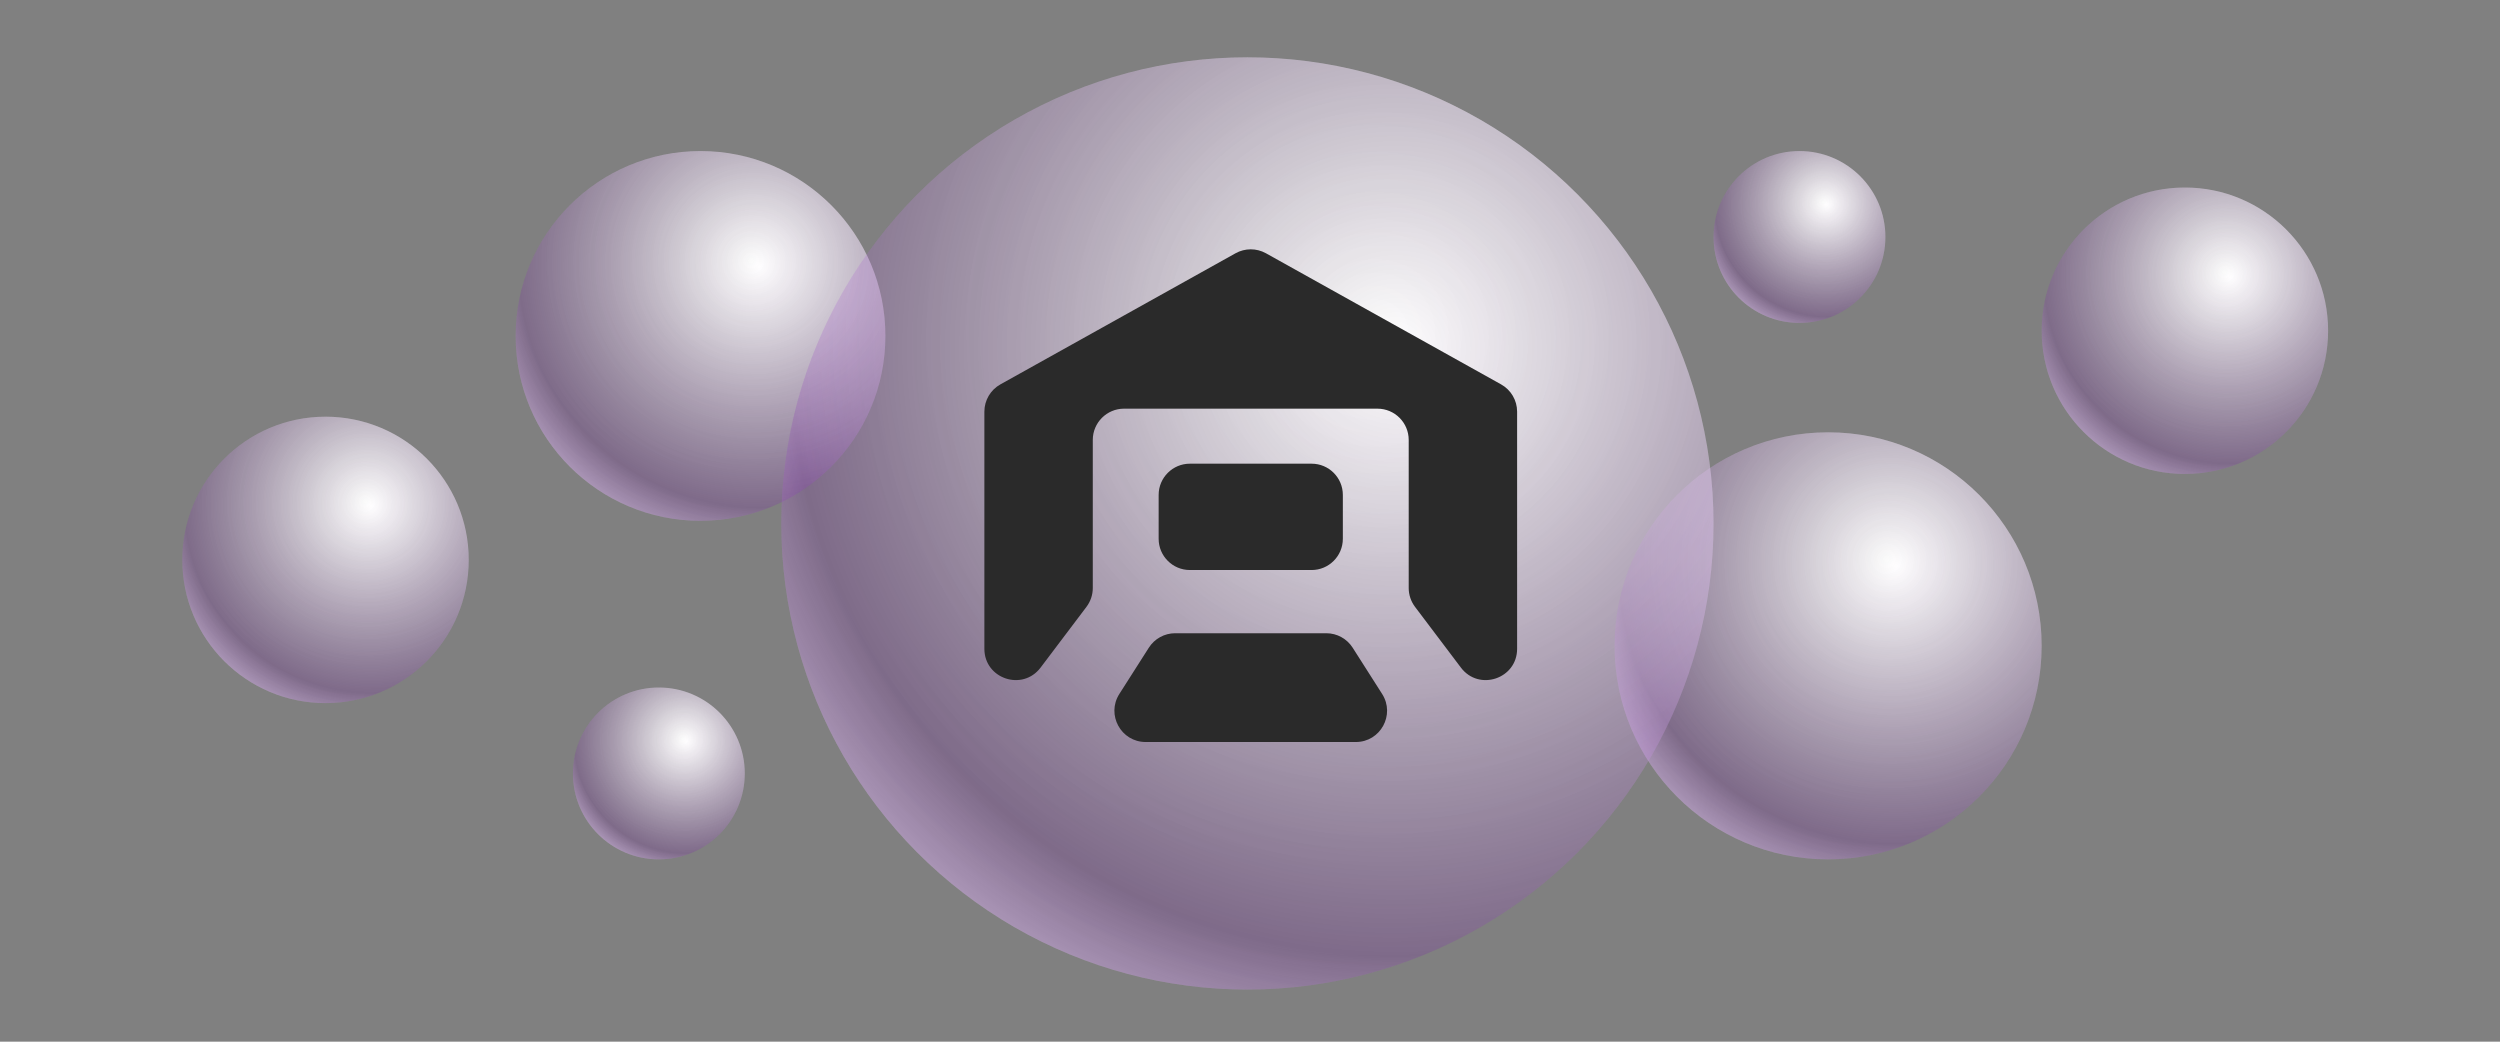 <svg width="480" height="200" viewBox="0 0 480 200" fill="none" xmlns="http://www.w3.org/2000/svg">
<rect x="0" y="0" width="480" height="200" fill="#808080" stroke="none"/>
<circle cx="351" cy="124" r="41" fill="url(#paint0_radial_5580_1288)"/>
<circle cx="351" cy="124" r="41" fill="url(#paint1_radial_5580_1288)" fill-opacity="0.2"/>
<circle cx="134.5" cy="64.5" r="35.5" fill="url(#paint2_radial_5580_1288)"/>
<circle cx="134.5" cy="64.5" r="35.5" fill="url(#paint3_radial_5580_1288)" fill-opacity="0.2"/>
<circle cx="126.5" cy="148.5" r="16.5" fill="url(#paint4_radial_5580_1288)"/>
<circle cx="126.5" cy="148.5" r="16.5" fill="url(#paint5_radial_5580_1288)" fill-opacity="0.2"/>
<circle cx="345.5" cy="45.5" r="16.5" fill="url(#paint6_radial_5580_1288)"/>
<circle cx="345.5" cy="45.5" r="16.5" fill="url(#paint7_radial_5580_1288)" fill-opacity="0.2"/>
<circle cx="62.5" cy="107.5" r="27.5" fill="url(#paint8_radial_5580_1288)"/>
<circle cx="62.5" cy="107.5" r="27.5" fill="url(#paint9_radial_5580_1288)" fill-opacity="0.2"/>
<circle cx="419.5" cy="63.5" r="27.5" fill="url(#paint10_radial_5580_1288)"/>
<circle cx="419.5" cy="63.5" r="27.5" fill="url(#paint11_radial_5580_1288)" fill-opacity="0.2"/>
<circle cx="239.5" cy="100.5" r="89.5" fill="url(#paint12_radial_5580_1288)"/>
<circle cx="239.5" cy="100.5" r="89.5" fill="url(#paint13_radial_5580_1288)" fill-opacity="0.2"/>
<path fill-rule="evenodd" clip-rule="evenodd" d="M291.286 79.04C291.286 76.865 290.108 74.859 288.208 73.8L243.065 48.629C241.248 47.617 239.037 47.617 237.221 48.629L192.078 73.8C190.178 74.859 189 76.865 189 79.04V124.568C189 130.324 196.319 132.777 199.788 128.184L208.603 116.514C209.389 115.472 209.815 114.202 209.815 112.897V84.464C209.815 81.151 212.501 78.464 215.815 78.464H264.471C267.784 78.464 270.471 81.151 270.471 84.464V112.897C270.471 114.202 270.896 115.472 271.683 116.514L280.498 128.184C283.967 132.777 291.286 130.324 291.286 124.568V79.04ZM260.313 142.467C265.049 142.467 267.918 137.236 265.372 133.242L259.709 124.356C258.607 122.628 256.699 121.581 254.649 121.581H225.637C223.587 121.581 221.679 122.628 220.577 124.356L214.913 133.242C212.368 137.236 215.236 142.467 219.973 142.467H260.313ZM228.46 109.445C225.147 109.445 222.46 106.759 222.46 103.445V95.028C222.46 91.714 225.147 89.028 228.46 89.028H251.826C255.139 89.028 257.826 91.714 257.826 95.028V103.445C257.826 106.759 255.139 109.445 251.826 109.445H228.46Z" fill="#2A2A2A"/>
<defs>
<radialGradient id="paint0_radial_5580_1288" cx="0" cy="0" r="1" gradientUnits="userSpaceOnUse" gradientTransform="translate(364.056 108.654) rotate(130.212) scale(62.087)">
<stop stop-color="white"/>
<stop offset="0.86" stop-color="white" stop-opacity="0"/>
<stop offset="1" stop-color="white" stop-opacity="0.47"/>
</radialGradient>
<radialGradient id="paint1_radial_5580_1288" cx="0" cy="0" r="1" gradientUnits="userSpaceOnUse" gradientTransform="translate(362.223 107.279) rotate(123.629) scale(59.97)">
<stop stop-color="#7a0db5" stop-opacity="0"/>
<stop offset="1" stop-color="#7a0db5"/>
</radialGradient>
<radialGradient id="paint2_radial_5580_1288" cx="0" cy="0" r="1" gradientUnits="userSpaceOnUse" gradientTransform="translate(145.804 51.212) rotate(130.212) scale(53.758)">
<stop stop-color="white"/>
<stop offset="0.86" stop-color="white" stop-opacity="0"/>
<stop offset="1" stop-color="white" stop-opacity="0.47"/>
</radialGradient>
<radialGradient id="paint3_radial_5580_1288" cx="0" cy="0" r="1" gradientUnits="userSpaceOnUse" gradientTransform="translate(144.218 50.022) rotate(123.629) scale(51.925)">
<stop stop-color="#7a0db5" stop-opacity="0"/>
<stop offset="1" stop-color="#7a0db5"/>
</radialGradient>
<radialGradient id="paint4_radial_5580_1288" cx="0" cy="0" r="1" gradientUnits="userSpaceOnUse" gradientTransform="translate(131.754 142.324) rotate(130.212) scale(24.986)">
<stop stop-color="white"/>
<stop offset="0.86" stop-color="white" stop-opacity="0"/>
<stop offset="1" stop-color="white" stop-opacity="0.47"/>
</radialGradient>
<radialGradient id="paint5_radial_5580_1288" cx="0" cy="0" r="1" gradientUnits="userSpaceOnUse" gradientTransform="translate(131.017 141.771) rotate(123.629) scale(24.134)">
<stop stop-color="#7a0db5" stop-opacity="0"/>
<stop offset="1" stop-color="#7a0db5"/>
</radialGradient>
<radialGradient id="paint6_radial_5580_1288" cx="0" cy="0" r="1" gradientUnits="userSpaceOnUse" gradientTransform="translate(350.754 39.324) rotate(130.212) scale(24.986)">
<stop stop-color="white"/>
<stop offset="0.86" stop-color="white" stop-opacity="0"/>
<stop offset="1" stop-color="white" stop-opacity="0.47"/>
</radialGradient>
<radialGradient id="paint7_radial_5580_1288" cx="0" cy="0" r="1" gradientUnits="userSpaceOnUse" gradientTransform="translate(350.017 38.771) rotate(123.629) scale(24.134)">
<stop stop-color="#7a0db5" stop-opacity="0"/>
<stop offset="1" stop-color="#7a0db5"/>
</radialGradient>
<radialGradient id="paint8_radial_5580_1288" cx="0" cy="0" r="1" gradientUnits="userSpaceOnUse" gradientTransform="translate(71.257 97.207) rotate(130.212) scale(41.643)">
<stop stop-color="white"/>
<stop offset="0.86" stop-color="white" stop-opacity="0"/>
<stop offset="1" stop-color="white" stop-opacity="0.47"/>
</radialGradient>
<radialGradient id="paint9_radial_5580_1288" cx="0" cy="0" r="1" gradientUnits="userSpaceOnUse" gradientTransform="translate(70.028 96.285) rotate(123.629) scale(40.224)">
<stop stop-color="#7a0db5" stop-opacity="0"/>
<stop offset="1" stop-color="#7a0db5"/>
</radialGradient>
<radialGradient id="paint10_radial_5580_1288" cx="0" cy="0" r="1" gradientUnits="userSpaceOnUse" gradientTransform="translate(428.257 53.207) rotate(130.212) scale(41.643)">
<stop stop-color="white"/>
<stop offset="0.86" stop-color="white" stop-opacity="0"/>
<stop offset="1" stop-color="white" stop-opacity="0.47"/>
</radialGradient>
<radialGradient id="paint11_radial_5580_1288" cx="0" cy="0" r="1" gradientUnits="userSpaceOnUse" gradientTransform="translate(427.028 52.285) rotate(123.629) scale(40.224)">
<stop stop-color="#7a0db5" stop-opacity="0"/>
<stop offset="1" stop-color="#7a0db5"/>
</radialGradient>
<radialGradient id="paint12_radial_5580_1288" cx="0" cy="0" r="1" gradientUnits="userSpaceOnUse" gradientTransform="translate(268 67) rotate(130.212) scale(135.53)">
<stop stop-color="white"/>
<stop offset="0.86" stop-color="white" stop-opacity="0"/>
<stop offset="1" stop-color="white" stop-opacity="0.47"/>
</radialGradient>
<radialGradient id="paint13_radial_5580_1288" cx="0" cy="0" r="1" gradientUnits="userSpaceOnUse" gradientTransform="translate(264 64) rotate(123.629) scale(130.909)">
<stop stop-color="#7a0db5" stop-opacity="0"/>
<stop offset="1" stop-color="#7a0db5"/>
</radialGradient>
</defs>
</svg>
